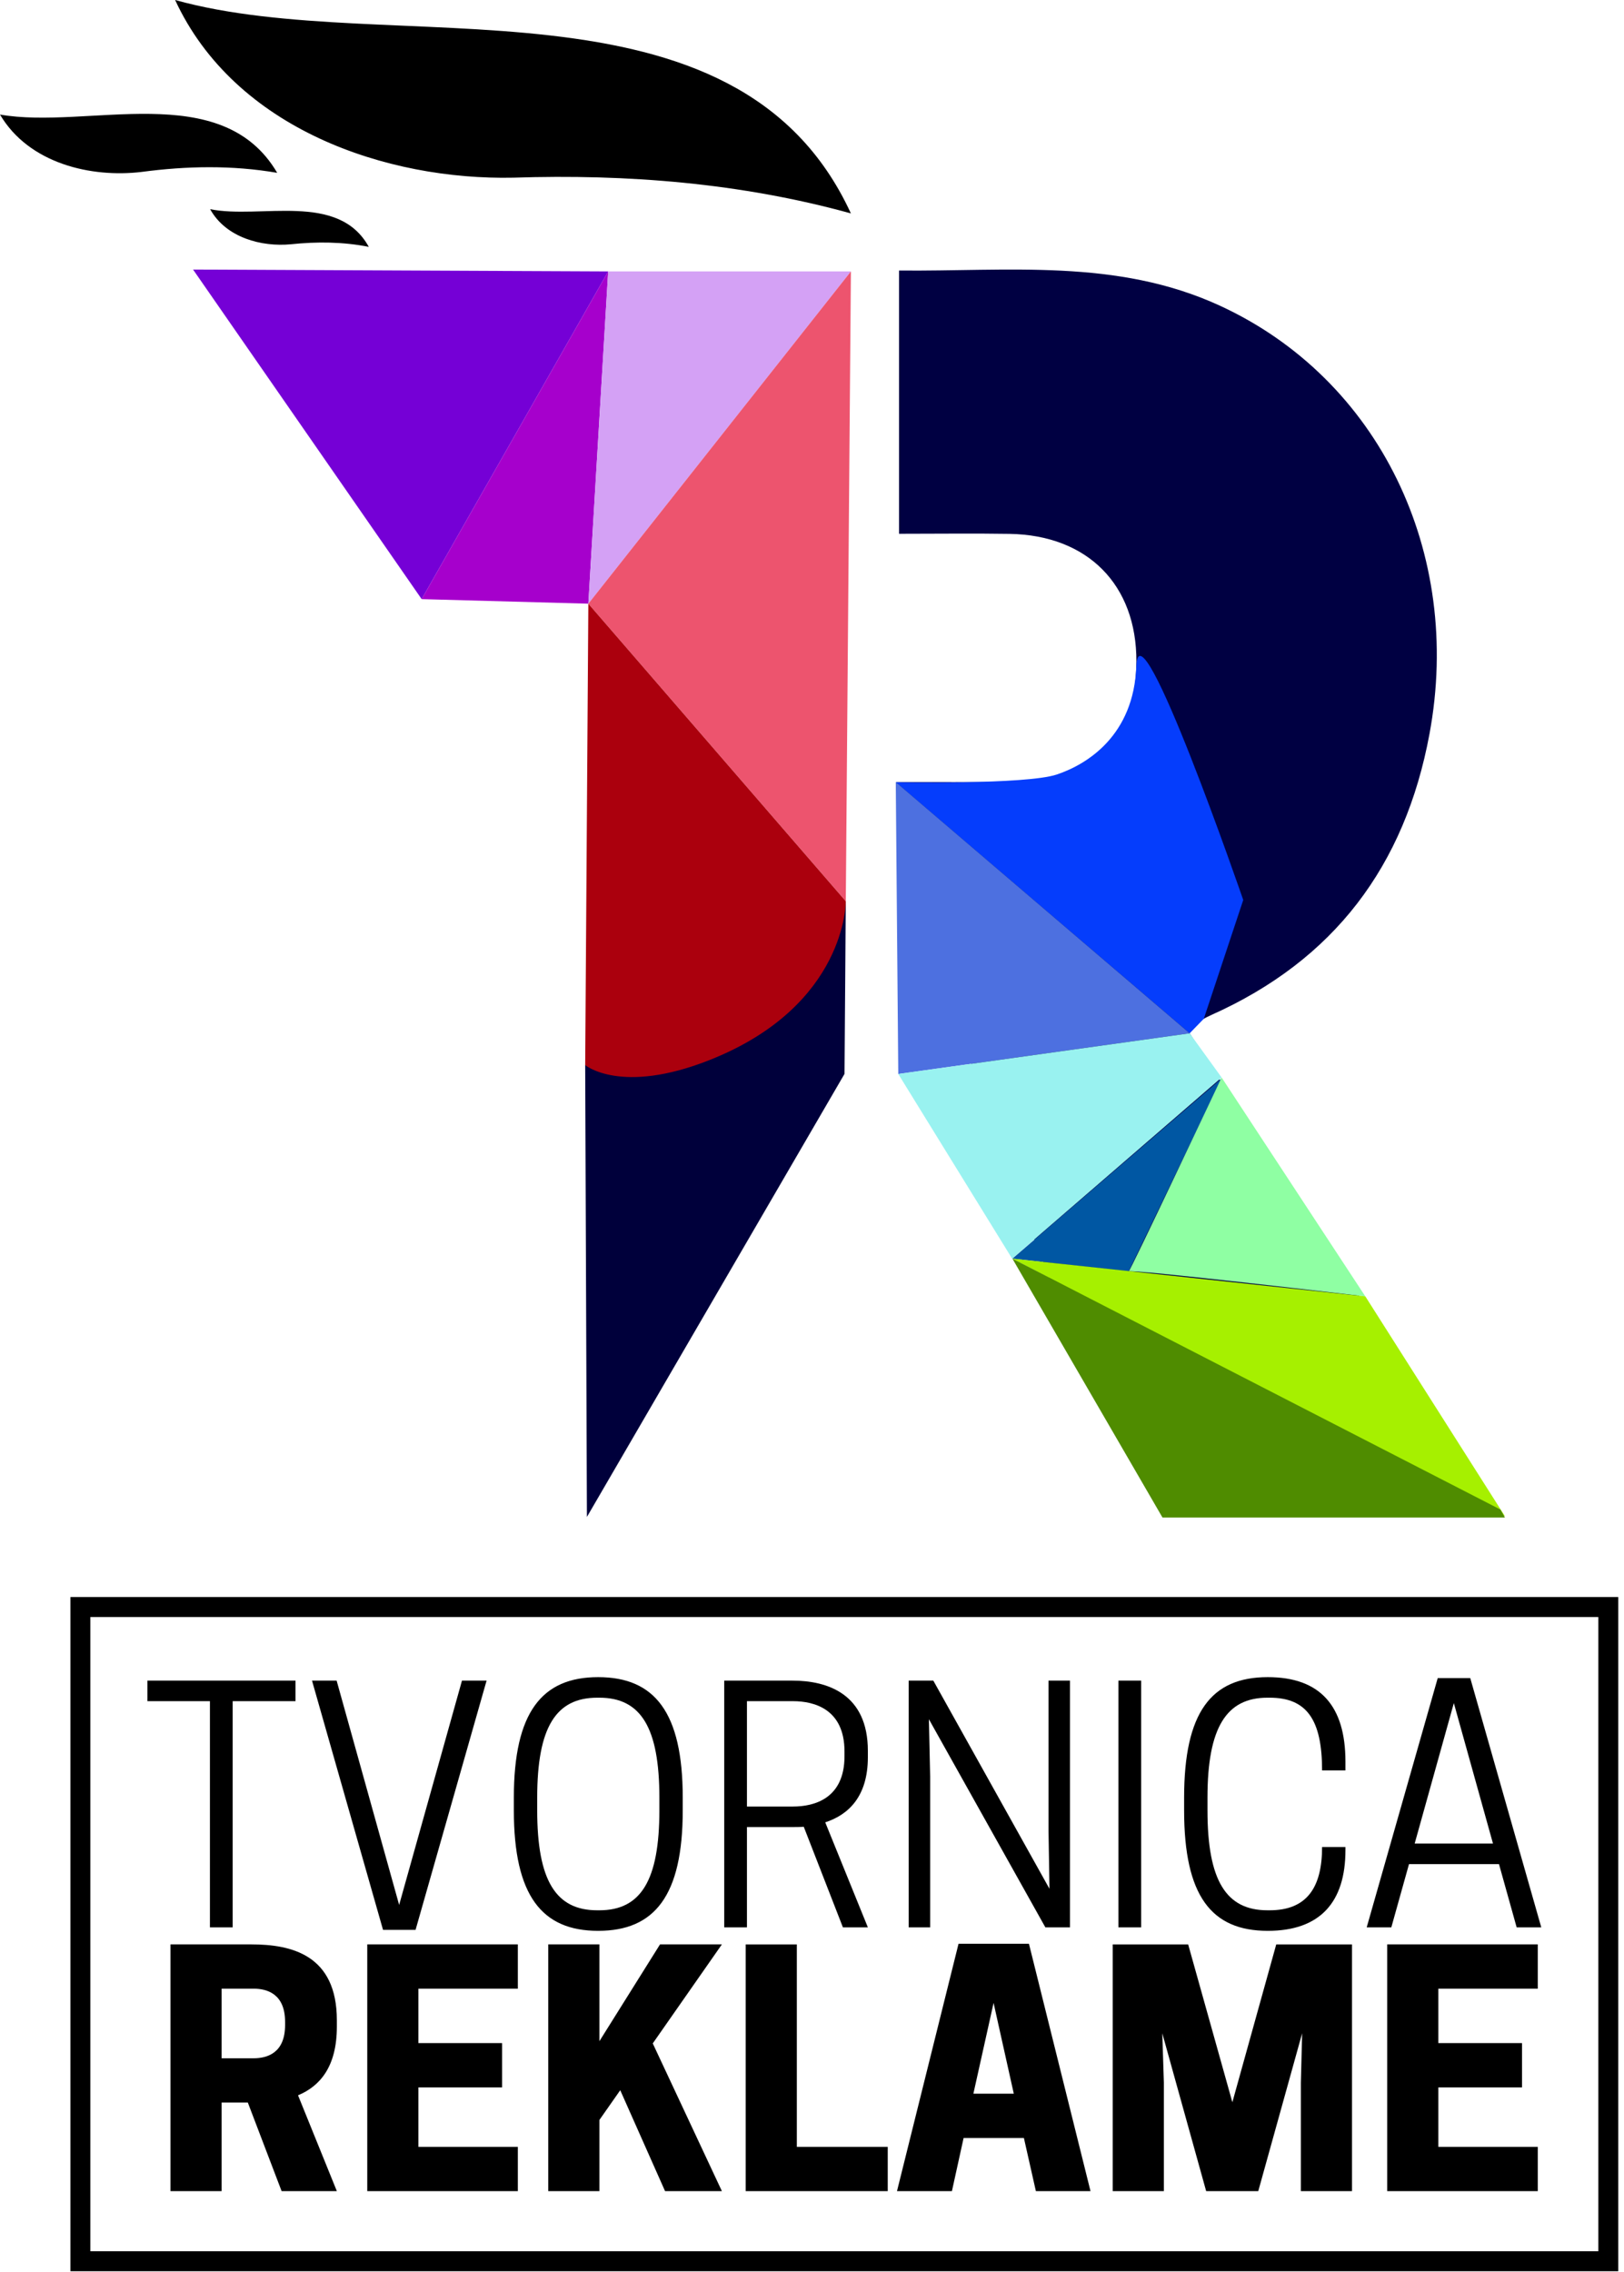 <svg width="163" height="228" viewBox="0 0 163 228" xmlns="http://www.w3.org/2000/svg"><g fill="none" fill-rule="evenodd"><path d="M51.54 17.831c11.401-.376 22.84.54 33.864 3.585C73.859-3.655 39.156 6.016 17.576 0c6.008 12.976 21.236 18.102 33.964 17.831M27.822 17.344C22.242 7.827 8.82 13.04 0 11.497c2.9 4.925 9.158 6.364 14.21 5.757 4.521-.602 9.106-.688 13.612.09M29.182 24.515c2.61-.275 5.25-.255 7.833.259-3.068-5.561-10.871-2.762-15.924-3.781 1.596 2.875 5.174 3.797 8.091 3.522M9.071 225.921h151.353v-63.645H9.07v63.645zm153.354 2.006H7.069v-67.656h155.356v67.656z" fill="#000"/><path fill="#000" d="M23.353 193.419h-2.282V170.72h-6.274v-2.063h14.861v2.063h-6.305zM38.445 193.672l-7.129-25.015h2.471l6.275 22.508 6.306-22.508h2.47l-7.129 25.015zM60.16 191.705c4.152 0 6.021-2.986 6.021-10.032v-1.27c0-7.049-1.869-10.032-6.02-10.032h-.22c-4.152 0-6.022 2.983-6.022 10.033v1.269c0 7.046 1.87 10.032 6.021 10.032h.22zm-8.586-10.032v-1.27c0-8.571 2.82-12.095 8.46-12.095 5.672 0 8.492 3.524 8.492 12.096v1.269c0 8.571-2.82 12.095-8.492 12.095-5.64 0-8.46-3.524-8.46-12.095zM79.596 181.293c2.124 0 5.165-.793 5.165-5.05v-.475c0-4.254-3.041-5.048-5.165-5.048H74.97v10.573h4.626zm-4.626 12.126h-2.28v-24.762h6.843c3.518 0 7.574 1.332 7.574 7.047v.636c0 3.937-1.935 5.777-4.278 6.54l4.278 10.539h-2.504l-3.93-10.095c-.38.031-.76.031-1.14.031H74.97v10.064zM107.395 193.419h-2.472l-11.691-20.89.127 5.747v15.143h-2.155v-24.762h2.472l11.658 20.89-.094-5.747v-15.143h2.155zM112.255 193.419h2.282v-24.762h-2.282zM127.215 191.705h.22c3.708 0 5.262-2.254 5.262-6.349h2.344v.316c0 5.209-2.535 8.096-7.795 8.096-5.672 0-8.397-3.524-8.397-12.095v-1.27c0-8.571 2.725-12.095 8.397-12.095 5.26 0 7.795 2.887 7.795 8.477v.886h-2.344c0-5.11-1.554-7.3-5.262-7.3h-.22c-4.12 0-6.021 2.983-6.021 10.033v1.269c0 7.046 1.87 10.032 6.021 10.032M141.992 185.005h7.857l-3.928-14.094-3.93 14.094zm5.576-16.604l7.129 25.018h-2.471l-1.774-6.348h-9.031l-1.775 6.348h-2.472l7.13-25.018h3.264zM25.444 206.556c1.395 0 3.17-.54 3.17-3.334v-.316c0-2.794-1.775-3.335-3.17-3.335h-3.2v6.985h3.2zm-3.2 13.334h-5.133v-24.762h8.113c4.023 0 8.586 1.047 8.586 7.618v.636c0 3.999-1.68 5.97-3.897 6.89l3.897 9.618h-5.545L24.874 211h-2.63v8.89zM51.976 195.128v4.444h-9.981v5.459h8.397v4.446h-8.397v5.97h9.981v4.443H36.862v-24.762zM60.162 204.842l6.084-9.714h6.21l-6.939 9.937 6.939 14.825h-5.704l-4.499-10.128-2.091 2.985v7.143h-5.133v-24.762h5.133zM74.843 219.89v-24.761h5.134v20.317h9.125v4.444zM97.698 210.111h4.056l-2.029-9.11-2.027 9.11zm5.576-15.047l6.18 24.827h-5.483l-1.203-5.334h-6.052l-1.173 5.334H90.03l6.178-24.827h7.066zM126.29 219.89h-5.228l-4.404-15.841.159 4.953v10.888h-5.135v-24.761h7.573l4.437 15.84 4.404-15.84h7.605v24.761h-5.134v-10.888l.128-4.953zM154.347 195.128v4.444h-9.981v5.459h8.397v4.446h-8.397v5.97h9.981v4.443h-15.115v-24.762z"/><path fill="#00003B" d="M84.891 90.443l-.127 17.327-25.855 44.462-.174-45.345z"/><path fill="#7500D6" d="M42.322 60.125L19.378 27.051l41.665.187z"/><path fill="#A600CC" d="M42.322 60.125l16.73.457 1.991-33.344z"/><path fill="#D4A1F5" d="M61.042 27.238h24.362L59.053 60.582z"/><path fill="#ED546E" d="M59.053 60.582l25.839 29.861.512-63.205z"/><path d="M84.891 90.443s.12 10.469-13.656 15.93c-8.91 3.533-12.5.514-12.5.514l.317-46.305L84.89 90.443z" fill="#AB000D"/><path d="M119.283 103.503l30.834 47.795c-8.462 0-12.911.227-23.727.152-6.936-.048-10.833-1.787-14.239-7.831-6.291-11.163-22.21-55.904-22.21-65.137 3.948 0 7.729.012 11.508-.003 8.248-.032 12.575-4.184 12.609-12.086.034-7.703-4.893-12.69-12.73-12.816-3.582-.057-7.165-.009-11.09-.009v-26.42c10.926.11 21.828-1.24 32.181 3.519 15.98 7.345 24.436 24.793 21.057 42.99-2.465 13.276-9.59 22.693-21.887 28.197-.578.259-1.13.583-1.684.89-.104.058-.163.192-.622.759" fill="#000042"/><path d="M89.908 78.499s13.079.256 16.155-.772c3.078-1.027 7.731-3.932 7.988-10.87.257-6.937 10.732 23.46 10.732 23.46l-3.956 11.915-1.42 1.464-29.5-25.197z" fill="#053DFC"/><path fill="#4D70E0" d="M90.159 107.779l-.251-29.29 29.499 25.207z"/><path fill="#99F2F0" d="M122.614 108.132l-3.207-4.436-29.248 4.083 11.428 18.531z"/><path fill="#0057A3" d="M101.615 126.31l21.027-18.114-9.36 19.398z"/><path d="M137.038 130.099s-23.752-2.794-23.752-2.505c0 .289 9.328-19.464 9.328-19.464l14.424 21.969z" fill="#8FFFA3"/><path fill="#A6F000" d="M151.05 152.163l-49.435-25.852 35.423 3.787z"/><path fill="#4F8C00" d="M150.594 151.489l-48.98-25.178 15.065 25.981h34.371z"/></g></svg>